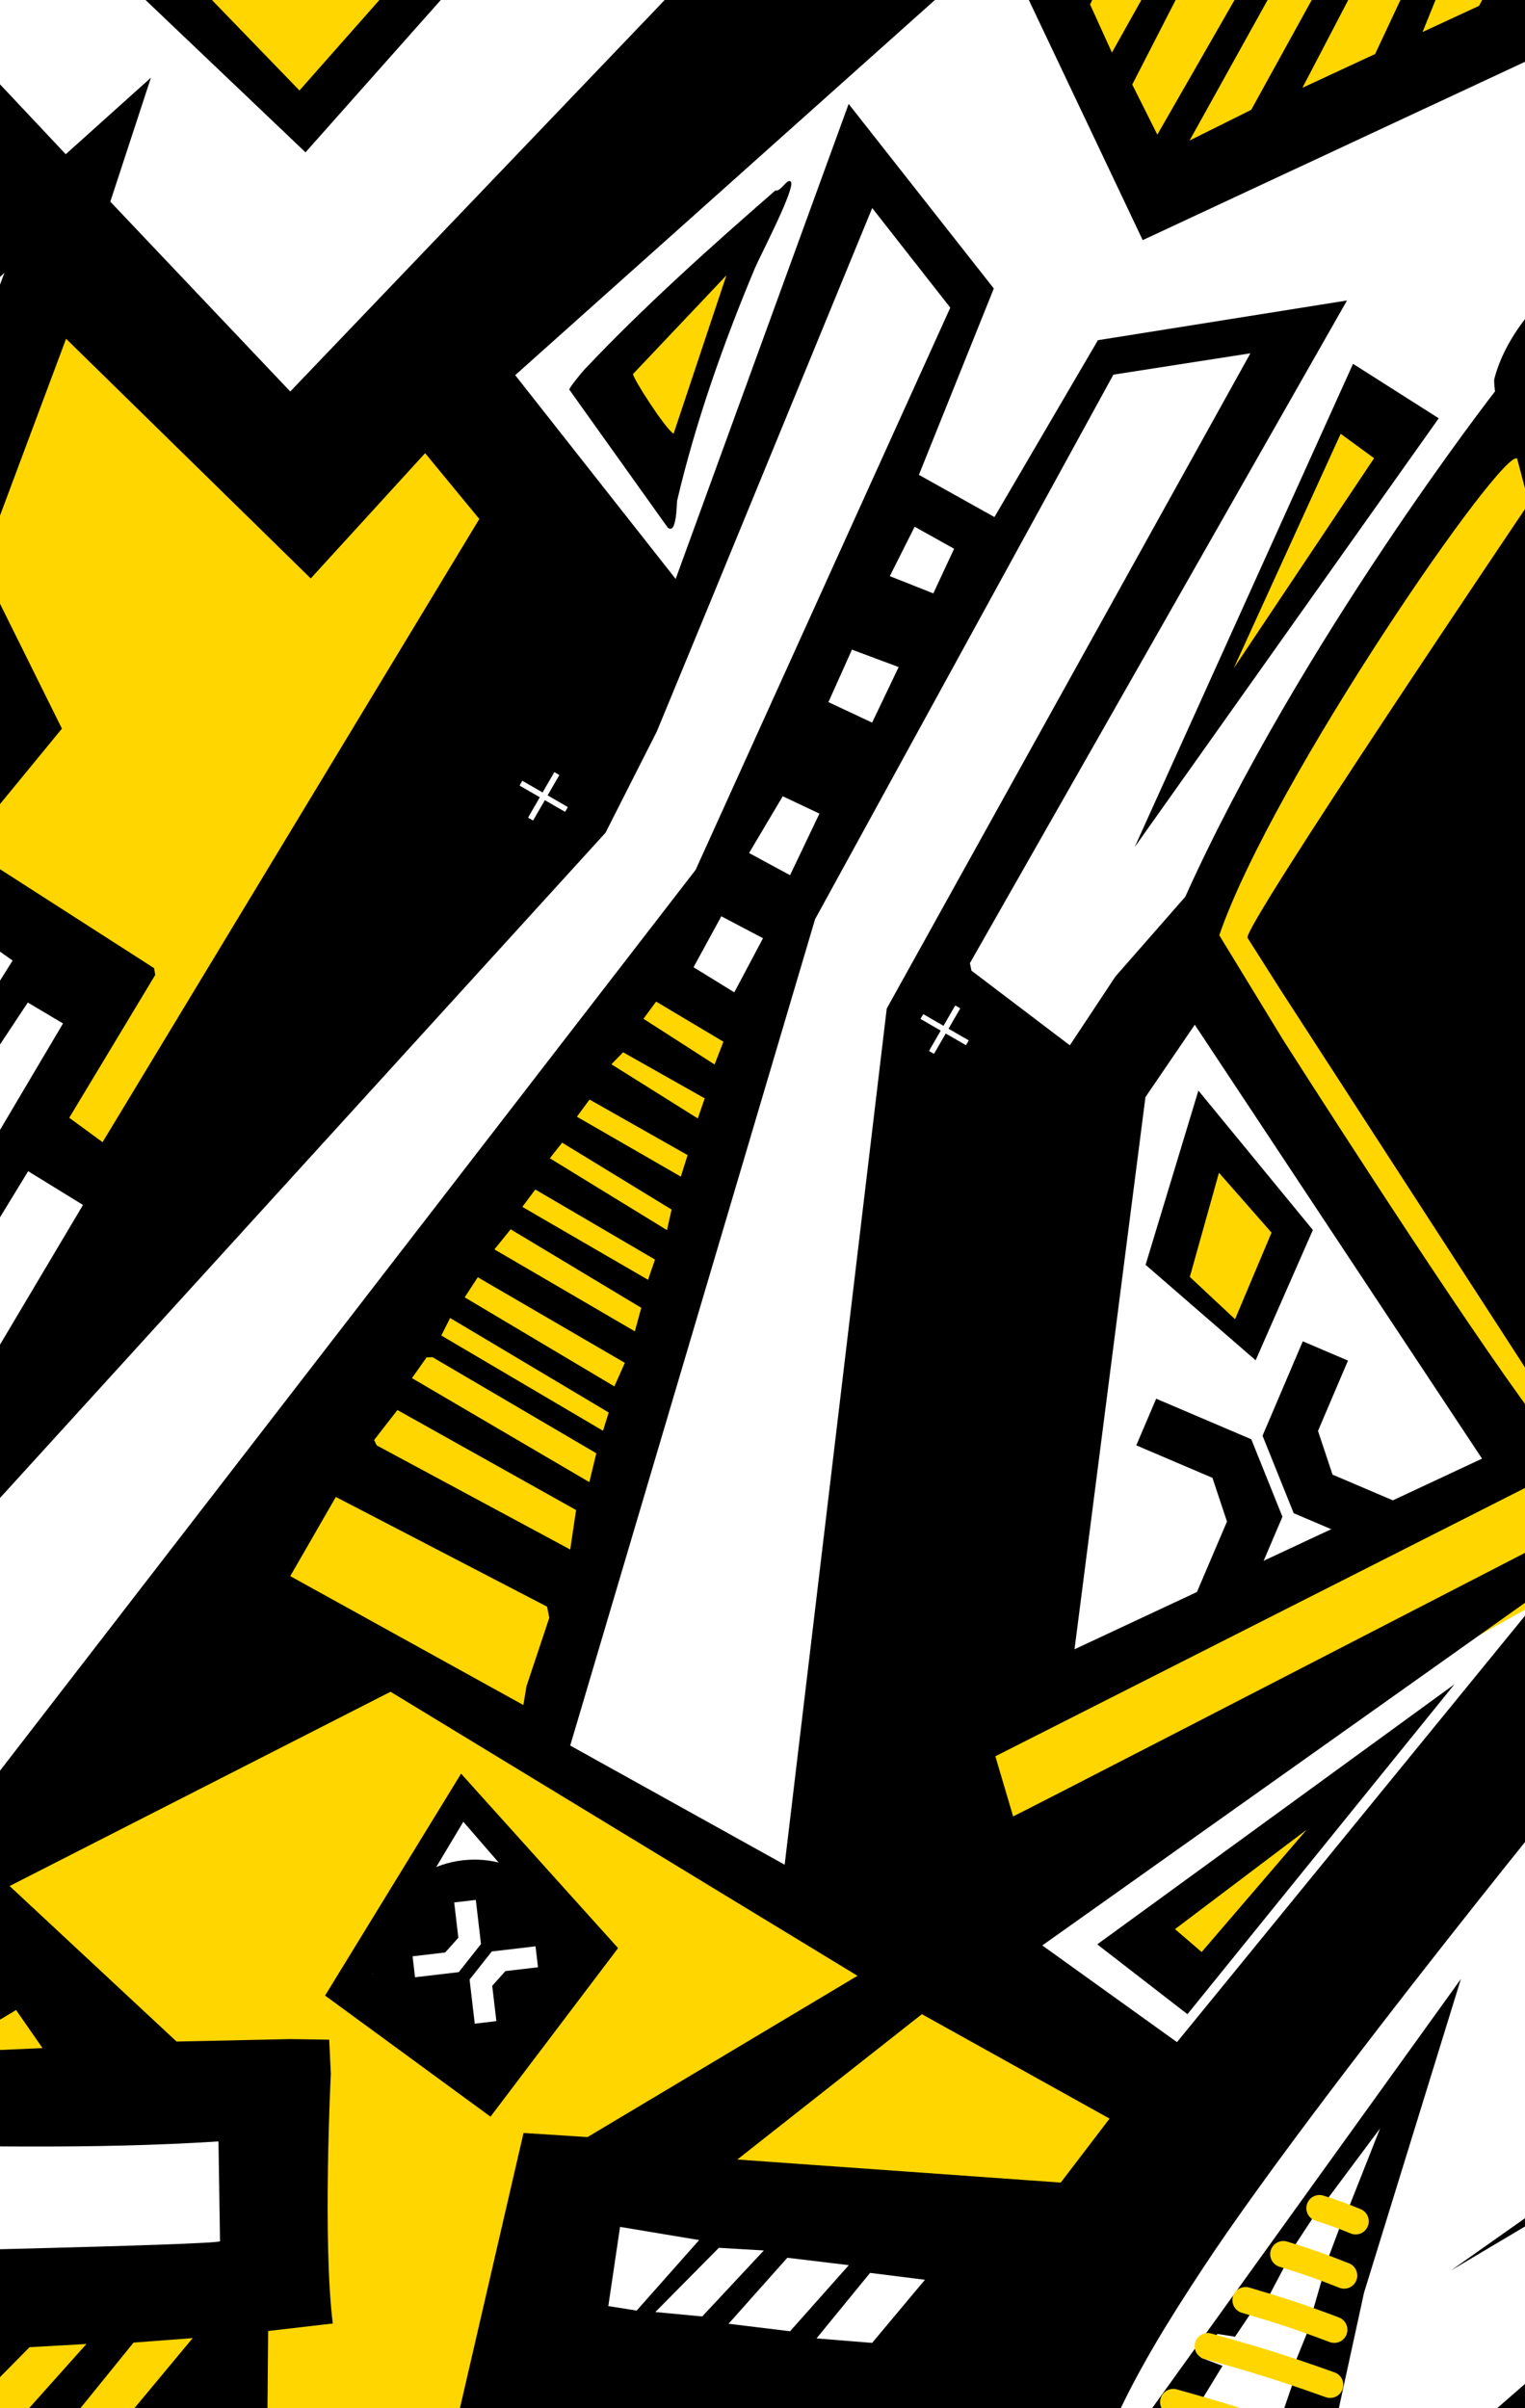 <svg width="950" height="1500" viewBox="0 0 950 1500" fill="none" xmlns="http://www.w3.org/2000/svg">
<rect x="0" y="0" width="950" height="1500" fill="#808080" stroke="none"/>
<g clip-path="url(#clip0_4300_27663)">
<rect width="950" height="1500" transform="matrix(-1 0 0 -1 950 1500)" fill="black"/>
<g clip-path="url(#clip1_4300_27663)">
<mask id="mask0_4300_27663" style="mask-type:luminance" maskUnits="userSpaceOnUse" x="-93" y="-18" width="3243" height="1533">
<path d="M3149.24 -17.678H-92.996V1514.84H3149.24V-17.678Z" fill="white"/>
</mask>
<g mask="url(#mask0_4300_27663)">
<path d="M3737.83 -185.684H-298.477V1764.86H3737.83V-185.684Z" fill="white"/>
<path fill-rule="evenodd" clip-rule="evenodd" d="M-133.441 1151.82L338.971 320.015L278.545 229.46L190.729 287.259L-123.699 2.324L-133.441 1151.82Z" fill="#FFD600" stroke="black" stroke-width="5.298" stroke-miterlimit="1.5" stroke-linecap="round" stroke-linejoin="round"/>
<path fill-rule="evenodd" clip-rule="evenodd" d="M67.09 -53.197L189.203 67.427L289.898 -49.298L67.09 -53.197Z" fill="#FFD600" stroke="black" stroke-width="5.298" stroke-miterlimit="1.5" stroke-linecap="round" stroke-linejoin="round"/>
<path fill-rule="evenodd" clip-rule="evenodd" d="M646.43 -39.061L718.834 106.977L1043.91 -40.316L646.43 -39.061Z" fill="#FFD600" stroke="black" stroke-width="5.298" stroke-miterlimit="1.5" stroke-linecap="round" stroke-linejoin="round"/>
<path fill-rule="evenodd" clip-rule="evenodd" d="M478.193 128.488L381.133 232.483L416.183 306.625L478.193 128.488Z" fill="#FFD600" stroke="black" stroke-width="5.298" stroke-miterlimit="1.5" stroke-linecap="round" stroke-linejoin="round"/>
<path fill-rule="evenodd" clip-rule="evenodd" d="M466.705 649.528L400.414 615.639L163.402 985.014L337.185 1090.32L466.705 649.528Z" fill="#FFD600" stroke="black" stroke-width="5.298" stroke-miterlimit="1.5" stroke-linecap="round" stroke-linejoin="round"/>
<path fill-rule="evenodd" clip-rule="evenodd" d="M315.055 1575.98C317.878 1567.79 350.364 1375.94 350.364 1375.94L713.759 1397.19L727.39 1298.07L240.6 1031.98L-111.702 1189.96L-125.285 1561.29C-125.285 1561.29 312.236 1584.17 315.055 1575.98Z" fill="#FFD600" stroke="black" stroke-width="5.298" stroke-miterlimit="1.5" stroke-linecap="round" stroke-linejoin="round"/>
<path fill-rule="evenodd" clip-rule="evenodd" d="M-110.107 1435.19L171.893 1429.06L163.411 1319.82L-140.395 1304.86L-110.107 1435.19Z" fill="white" stroke="black" stroke-width="5.298" stroke-miterlimit="1.5" stroke-linecap="round" stroke-linejoin="round"/>
<path fill-rule="evenodd" clip-rule="evenodd" d="M225.691 1237.13L315.059 1283.91L370.776 1203.44L285.842 1116.61L225.691 1237.13Z" fill="white" stroke="black" stroke-width="5.298" stroke-miterlimit="1.5" stroke-linecap="round" stroke-linejoin="round"/>
<path fill-rule="evenodd" clip-rule="evenodd" d="M-156.266 1070.2L-60.212 987.117L64.328 730.594L27.758 705.133L67.094 617.746L-13.252 559.603L-64.228 577.075L12.696 452.329L-20.987 345.033L26.158 142.537L-133.438 257.573L-156.266 1070.2Z" fill="white" stroke="black" stroke-width="5.298" stroke-miterlimit="1.5" stroke-linecap="round" stroke-linejoin="round"/>
<path fill-rule="evenodd" clip-rule="evenodd" d="M719.047 1200.26L746.712 1227.79L842.019 1112.32L719.047 1200.26Z" fill="#FFD600"/>
<path fill-rule="evenodd" clip-rule="evenodd" d="M1090.15 1535.53L1195.76 1443.76L1115.16 1359.6L925.93 1527.83L1090.15 1535.53Z" fill="#FFD600"/>
<path fill-rule="evenodd" clip-rule="evenodd" d="M1262.23 1129.15C1262.23 1129.15 1372.62 1094.13 1376.77 1093.13C1380.92 1092.14 1526.39 1027.21 1526.39 1027.21L1501.64 780.406L1752.44 658.154L1774.8 618.76L1680.53 619.253L1465.41 701.458L1365.49 424.29L1431.99 399.02L1468.08 265.559L1308.55 176.991L1253.94 91.358L1162.28 71.756L1109.53 105.911L1087.6 164.641L968.946 197.519L957.592 250.455L983.059 354.333L1031.32 384.626L1118.77 408.556L1146.65 520.296L1144.24 582.052L1150 650.308L1228.97 759.612L1214.07 789.587L588.672 1085.99L620.496 1187.15L1126.62 903.695L1256.34 830.501L1231.12 869.916L1221.28 974.971L1262.23 1129.15Z" fill="#FFD600"/>
<path fill-rule="evenodd" clip-rule="evenodd" d="M723.973 783.721L777.019 830.113L805.828 765.873L752.438 702.014L723.973 783.721Z" fill="#FFD600"/>
<path fill-rule="evenodd" clip-rule="evenodd" d="M873.776 274.462L751 449.849L834.117 252.211L873.776 274.462Z" fill="#FFD600"/>
<path fill-rule="evenodd" clip-rule="evenodd" d="M952.03 258.357L977.904 325.491L819.061 586.935L1002.51 886.317L948.782 913.139L741.168 586.935L776.26 528.787L853.083 380.725L952.03 258.357Z" fill="#FFD600"/>
<path d="M-79.465 -32.006L40.954 96.067L94.037 48.361L68.714 125.602L180.815 243.848L444.697 -32.006H618.198L320.941 233.677L420.91 360.611L528.666 64.731L619.099 179.693L572.426 295.767L619.491 322.059L683.944 211.903L839.115 187.163L604.212 599.911L605.166 604.573L666.461 651.087L694.857 608.228L738.352 558.588C810.142 399.364 931.349 243.743 931.349 243.743C931.349 243.743 930.449 237.756 930.926 235.849C939.773 201.89 972.407 169.892 1003.61 155.429C1020.35 147.694 1059.61 141.072 1069.83 134.026C1078.89 127.775 1102.36 88.253 1114.12 76.016C1122.02 67.804 1128.32 60.864 1139.92 58.003C1163.07 52.282 1217.32 58.639 1238.36 70.029C1243.86 72.996 1249.85 79.459 1254.35 81.419C1268.23 87.459 1323.81 76.386 1343.89 75.751C1416.2 73.473 1541.07 106.478 1606.5 138.423C1736.29 201.837 1821.96 307.157 1895.65 428.263C1897.93 430.489 1913.77 435.68 1916.52 434.727C1920.07 433.508 1963.71 395.958 1963.71 395.958L1966.11 365.273L1989.15 375.127L2009.23 362.624L2040.38 342.122L2046.26 314.097L2066.98 325.858L2081.97 317.064L2150.1 281.939L2161.33 244.643L2188.09 265.516L2212.46 253.914L1905.66 103.193L1965.95 -31.953H2040.81L1995.94 68.546L2284.13 207.824L2301.99 210.949L2330.6 132.702L2379.76 205.122L2515.43 188.752L2549.5 97.524L2605.39 183.348L2690.9 185.255L2741.23 114.106L2767.71 189.917L2894.49 210.473L2941.11 153.204L2968.87 227.108L3070.91 262.973L3109.95 225.677L3122.35 285.542L3147.62 300.428V327.818L3131.19 321.355L3126.7 345.481L3152.4 359.292L3162.16 393.314L3116.73 371.736L3091.25 494.644L3147.62 510.326V1511.23H3122.03L3122.93 1487.44L3021.58 1511.23L2924.41 1511.52L3121.82 1457.99L3123.88 1368.62L2654.61 1478.28L2652.7 1511.07H2555.91L2578.16 1478.85L2521.1 1475.31L2493.87 1511.07H2455.52L2488.42 1470.92L2434.43 1468.96L2398.94 1511.07H2366.04L2400.74 1465.41L2356.03 1461.75L2307.6 1511.07H2274.7L2316.72 1460.85L2278.41 1459.05L2225.44 1511.07H2183.42L2242.05 1455.09L2189.25 1453.01L2130.45 1511.07H2092.09L2151.36 1449.66L2118.57 1447.91L2040.97 1511.02H2006.27L2089.23 1445.41L2043.67 1442.47L1964.2 1511.02H1845.48C1845.48 1511.02 1802.99 1254.61 1779.68 1133.87C1779.05 1132.44 1782.75 1133.71 1783.34 1131.75C1785.08 1125.5 1787.1 1108.44 1787.1 1108.44L1812.58 1031.57L1818.04 1030.67L1814.38 1028.87L1832.76 969.642L1793.4 947.391L1580.7 1070.14L1550.55 1050.75C1550.55 1050.75 1378.53 1099.54 1297.21 1135.36C1272.58 1146.22 1214.62 1181.34 1210.65 1186.69C1196.61 1205.44 1165.14 1259.01 1165.14 1259.01L903.907 1414.18L1127.15 1256.73L1153.06 1169.69L1001.65 1084.44C999.108 1085.66 818.507 1307.64 749.265 1412.91C728.604 1444.27 708.366 1476.64 693.056 1511.02H283.962L326.133 1328.56L366.025 1331.11L534.176 1230.66L243.286 1053.74L5.978 1174.74L109.984 1271.61L180.921 1270.08L205.079 1270.45L206.085 1291.85C206.085 1291.85 200.893 1395.69 207.304 1447.23L167.041 1451.9L166.331 1533.08L75.066 1510.37L120.039 1456.33L83.193 1459.12L41.06 1511.13H8.161L53.827 1460L18.401 1461.99L-30.142 1511.13H-57.532L-8.209 1462.7H-42.857L-99.543 1511.02V1485.43L-72.153 1463.55H-99.543V1403.26C-99.543 1403.26 134.406 1398.39 137.055 1396.01L136.102 1333.81C57.642 1338.9 -20.818 1336.62 -99.49 1335.66V1258.95L-30.195 1208.52L-42.687 1194.38L-103.32 1228.54L-99.543 1005.08L51.708 750.526L17.538 729.494L-99.543 921.379V872.057L39.258 637.472L17.326 624.44L-99.543 800.855V769.81L7.853 598.306L-24.686 575.223L-99.543 707.72V660.252L-64.843 600.865L-81.213 592.653L-99.49 620.042L-95.305 554.981L-1.386 446.281L-33.676 379.471L-99.543 475.732V406.331L-57.956 345.142L-99.543 316.852V269.384L-48.419 307.739L2.757 169.892L-99.543 267.529V221.863L-26.54 149.707L-99.543 75.751V-32.006H-79.465ZM1227.87 92.65C1227.39 92.386 1219.71 93.18 1216.37 92.28C1183.95 83.485 1154.12 77.552 1126.94 103.14L1109.57 128.675C1166.04 129.258 1226.54 133.814 1279.41 154.263L1247.31 108.756C1241.06 105.1 1233.22 95.67 1227.92 92.65H1227.87ZM1722.47 270.125C1638.87 193.255 1545.63 146.582 1435.06 120.146C1391.57 109.709 1343.67 107.325 1299.49 114.159C1299.97 118.927 1303.25 130.688 1308.07 132.225C1311.09 133.178 1316.5 130.635 1320.47 130.476C1466.69 126.238 1620.38 199.029 1724.21 298.627C1783.12 355.154 1822.54 411.735 1859.41 484.844C1867.73 501.373 1880.39 536.02 1880.39 536.02L1896.81 532.312C1896.81 532.312 1872.55 474.884 1868.26 466.778C1829.43 393.033 1784.24 326.811 1722.52 270.072L1722.47 270.125ZM433.359 541.773L591.985 191.634L543.341 129.576L443.319 372.902L409.149 455.653L377.203 518.696L-81.213 1022.25L-30.195 1142.01L433.359 541.773ZM1322.8 196.963C1247.89 169.733 1157.14 159.455 1078.1 173.017C1037.04 180.063 980.089 193.785 970.924 241.2C962.606 284.27 984.486 315.421 1014.58 343.34C1035.29 362.571 1059.13 379.683 1087.63 384.398C1088.48 384.536 1081.41 378.104 1074.74 374.025C1050.74 359.35 1017.23 324.268 1003.61 299.475C1000.8 294.336 990.896 270.814 990.737 262.867C990.314 238.604 1004.67 220.221 1025.76 210.155C1101.67 173.918 1215.95 187.321 1294.41 211.426C1337.26 224.565 1403.01 240.935 1423.25 285.33C1442.27 327.129 1411.22 366.545 1377.21 388.107C1374.14 390.067 1370.75 389.59 1367.83 391.603L1369.1 400.662C1397.92 397.907 1420.23 373.379 1433.15 349.115C1451.27 315.262 1444.81 277.436 1419.11 249.199C1400.04 228.22 1349.08 206.499 1322.75 196.963H1322.8ZM2567.44 725.68L2601.89 723.296C2606.45 720.223 2590.72 461.904 2590.72 461.904L2576.25 211.691L2557.02 176.143L2541.45 208.036C2541.45 208.036 2567.28 717.521 2567.44 725.68ZM2714.95 714.978C2721.09 714.184 2743.66 720.17 2747.05 715.084C2751.29 704.542 2748.52 217.386 2748.52 217.386L2726.87 177.944L2708.64 218.207C2708.64 218.207 2713.09 713.124 2715 714.925L2714.95 714.978ZM193.582 360.293L41.166 211.002L-11.706 352.453L38.575 453.841L-44.711 555.304L-15.467 531.464L95.998 603.037L96.686 607.275L43.126 696.224L63.893 711.429L298.584 323.262L264.837 282.257L193.582 360.293ZM2853.8 722.289C2853.8 722.289 2890.73 724.514 2892.11 724.09C2895.28 711.641 2939.13 273.076 2939.13 273.076L2933.16 210.896L2890.36 272.192L2853.75 722.289H2853.8ZM2366.02 245.12L2345.16 212.698L2331.39 250.047C2331.39 250.047 2409.32 710.74 2409.96 731.401C2412.08 733.52 2443.12 727.269 2442.7 723.349C2442.22 718.581 2366.02 245.12 2366.02 245.12ZM2683.9 216.353L2605.55 216.512L2605.39 247.398L2683.9 249.252V216.353ZM2510.4 216.406L2388.02 234.683L2393.59 265.675L2510.24 252.802L2510.4 216.459V216.406ZM778.933 220.062L693.586 233.359L507.74 572.575L355.217 1087.25L488.805 1161.46L552.4 628.201L778.933 220.062ZM2877.54 232.829L2776.35 219.903L2773.38 256.51L2860.05 262.073L2877.54 232.829ZM1282.54 308.216C1261.67 288.032 1239.36 267.583 1210.97 256.51C1194.6 250.153 1183.95 246.391 1166.2 252.007C1148.08 257.729 1127.79 284.482 1125.88 303.025C1122.07 340.056 1144.58 394.941 1155.71 430.436C1171.87 481.983 1169.27 537.08 1166.15 589.898C1163.39 636.783 1188.71 681.391 1222.73 712.277C1234.75 723.19 1266.12 743.745 1282.17 744.328C1286.09 744.487 1305.9 738.182 1310.78 736.381C1332.71 728.488 1419.17 697.496 1432.78 693.893C1424.47 668.57 1419.54 642.028 1411.33 616.705C1389.34 548.576 1349.87 487.598 1328.1 418.675C1314.54 375.763 1313.95 352.77 1285.4 315.209C1283.81 313.09 1283.55 309.223 1282.43 308.163L1282.54 308.216ZM2304 252.908L2220.83 291.21L2227.4 312.508L2309.46 280.244L2304 252.908ZM3049.18 285.807L2970.67 260.219L2975.97 286.389L3033.29 303.766L3049.18 285.807ZM2686.44 274.862L2607.99 274.787L2619.38 435.31L2687.4 426.303L2686.44 274.862ZM2304.05 742.368L2190.79 301.329L2168.91 278.496L2168.27 318.759L2173.3 332.374L2284.03 744.116L2304.05 742.368ZM2515.91 282.098L2399.78 296.561L2425 457.931L2526.56 444.369L2515.91 282.098ZM945.177 285.754C937.41 276.816 793.078 485.193 759.543 582.534L799.435 647.909C799.435 647.909 897.391 801.756 948.09 871.845C950.263 874.812 960.964 889.698 962.765 890.016L972.566 886.573L797.263 615.857L777.184 584.177C772.517 579.997 952.435 313.461 952.435 313.461L945.124 285.701L945.177 285.754ZM2773.74 283.629L2773.44 440.978L2848.13 442.621L2853.8 291.21L2773.74 283.629ZM3089.39 289.462L3056.71 337.99C3056.71 337.99 2977.19 714.131 2974.54 721.124C2975.86 725.574 3002.94 728.7 3005.64 724.726C3008.82 705.231 3097.1 345.317 3097.1 345.317L3089.45 289.356L3089.39 289.462ZM2314.97 305.885L2229.2 337.036L2270.52 497.399L2342.04 472.818L2315.02 305.885H2314.97ZM3036.42 335.129L2963.36 322.308L2946.88 472.977L3006.91 480.976L3036.42 335.129ZM581.432 369.564L594.358 341.804L569.777 328.083L554.307 358.863L581.432 369.617V369.564ZM2146.98 346.042L2140.51 329.619L2102.1 351.499L2104.96 367.922L2146.98 345.989V346.042ZM2201.75 744.222L2088.96 388.424L2065.71 346.095L2066.64 398.437L2173.41 696.754L2187.5 742.103L2201.75 744.275V744.222ZM2161.7 539.569L2200.96 526.908L2203.24 522.617L2157.04 367.922L2110.58 394.358L2161.7 539.516V539.569ZM2041.92 388.107L2007.47 406.559L2016.33 419.098L2047.54 400.874L2041.92 388.107ZM559.817 415.496L530.732 404.636L516.058 437.323L543.288 450.09L559.817 415.496ZM1098.34 417.562L1063.9 409.986C1064.43 424.608 1068.51 440.448 1069.36 454.752C1076.51 578.349 1013.62 683.139 1019.98 805.464C1020.88 822.788 1025.07 840.058 1025.54 857.435L1189.93 781.306C1189.72 772.247 1194.7 753.97 1190.83 746.023C1190.25 744.805 1176.79 734.368 1173.51 730.501C1165.72 721.283 1152.37 701.098 1146.02 690.397C1123.71 652.942 1122.55 613.314 1125.99 570.72L1072.11 603.566C1072.11 603.566 1123.39 539.358 1124.14 534.96C1120.96 494.962 1110.84 455.388 1098.34 417.562ZM2059.24 422.754L2024.54 441.932L2022.95 445.216L2072.91 576.071L2106.82 560.443L2059.19 422.701L2059.24 422.754ZM1474.85 645.578C1478.18 646.372 1478.4 644.412 1479.99 642.558C1495.51 624.704 1525.49 540.152 1525.49 540.152C1525.49 540.152 1518.29 515.2 1510.24 503.333C1493.39 478.645 1452.33 428.052 1420.97 426.303C1407.35 425.562 1393.42 431.707 1379.81 431.866C1403.33 506.3 1445.71 573.369 1474.79 645.525L1474.85 645.578ZM2104.96 738.712L1994.45 439.177L1980.78 426.409L1979.83 450.143L2086.69 733.679L2104.96 738.659V738.712ZM1935.12 459.308L1943.33 468.473L1962.61 456.501L1964.31 439.177L1935.12 459.308ZM2689.41 464.765L2616.36 472.076L2621.93 507.407L2689.41 503.121V464.765ZM2846.44 475.732L2771.58 472.076V508.578L2844.58 515.888L2846.39 475.732H2846.44ZM1964.31 512.233L1987.99 507.677L1969.76 476.579L1964.26 480.288V512.233H1964.31ZM2532.33 479.387L2431.94 497.664L2438.19 524.418L2532.39 510.432V479.44L2532.33 479.387ZM1944.23 521.398L1924.15 484.844L1934.91 520.339L1944.28 521.398H1944.23ZM510.495 506.776L487.608 495.969L466.629 531.305L492.165 545.132L510.442 506.829L510.495 506.776ZM2994.41 515.942L2941.48 501.32L2940.9 531.994L2986.25 542.748L2994.46 515.942H2994.41ZM2349.67 503.121L2316.45 518.273L2276.61 525.001L2283.82 557.105L2353.27 539.464L2349.67 503.068V503.121ZM2683.85 534.166L2629.12 537.821L2627.48 588.733L2685.6 587.037L2683.85 534.166ZM3140.52 550.589L3083.89 534.166L3078.27 562.297L3135.01 579.832L3140.52 550.589ZM1975.17 536.02L1853.21 580.097L1856.55 618.188L1986.08 577.819L1975.17 536.02ZM2533.64 539.066L2443.29 552.597L2453.58 611.031L2538.08 596.828L2533.64 539.066ZM2837.33 545.132H2780.69L2778.84 594.454L2831.92 595.461L2837.27 545.132H2837.33ZM2218.18 579.832L2207.85 554.456L2170.71 567.065L2180.93 592.547L2218.18 579.832ZM1686.71 603.619L1542.45 567.065L1514 627.194C1514 627.194 1490.63 657.922 1488.57 663.961C1487.35 667.457 1492.22 674.768 1492.22 674.768L1686.76 603.619H1686.71ZM2981.64 576.177L2939.63 568.866L2934.91 610.93L2972.63 619.195L2981.64 576.177ZM457.411 618.135L475.318 584.388L449.359 570.72L432.035 602.454L457.411 618.082V618.135ZM2362.28 628.943L2351.52 574.376L2298.6 588.998L2309.4 641.18L2362.28 628.996V628.943ZM2024.6 605.368L2013.68 577.978L2014.74 601.765L1993.6 612.626L2024.65 605.315L2024.6 605.368ZM1759.76 663.855L1824.39 645.419L1819.41 592.335L1785.99 579.938L1756.05 592.653L1780.42 602.083L1759.71 663.855H1759.76ZM2126.84 618.135L2115.93 583.488L2082.98 601.129L2092.25 630.956L2126.9 618.082L2126.84 618.135ZM3121.21 601.823L3076.52 591.54L3065.82 632.598L3105.87 644.836L3121.21 601.823ZM2230.94 616.387L2192.59 629.208L2207.42 672.755L2243.55 661.895L2230.89 616.387H2230.94ZM1399.94 767.956L1422.82 769.863C1490.9 744.805 1625.46 687.589 1625.46 687.589L1726.28 653.259L1759.66 622.744L1719.92 623.168L1505.89 699.562C1505.89 699.562 1438.24 723.455 1418.8 743.056L1399.88 767.956H1399.94ZM2017.29 729.6L1976.18 618.241L1971.99 623.009L2005.42 722.289L2017.29 729.6ZM2691.21 618.188L2623.67 621.844L2625.52 650.981L2693.07 651.034L2691.21 618.135V618.188ZM2835.31 622.056L2771.58 621.844V660.199L2830.02 658.345L2830.49 646.478L2833.19 644.677L2835.26 622.003L2835.31 622.056ZM2539.65 621.844L2453.82 636.466L2458.38 656.544L2541.5 645.525L2539.65 621.791V621.844ZM445.147 663.034L450.651 648.841L408.725 623.857L400.831 634.558L445.147 663.034ZM2009.97 638.32L2020.15 665.656L2042.72 653.577L2033.71 627.353L2009.97 638.32ZM1951.54 724.09L1927.75 630.956L1906.46 640.916L1921.98 708.197L1872.71 803.239L1845.64 865.647L1745.25 866.653L1741.54 883.023L1862.11 882.176L1891.17 809.734L1951.54 724.143V724.09ZM2963.36 663.855L2965.27 640.969L2925.01 636.466L2923.15 658.398L2963.36 663.908V663.855ZM923.244 908.558L744.285 638.267L713.558 683.351L669.375 1027.28L923.297 908.506L923.244 908.558ZM2377.11 674.768L2371.6 649.233L2311.36 665.709L2316.87 687.642L2377.16 674.821L2377.11 674.768ZM2139.66 652.889L2106.82 663.855L2118.79 700.303L2152.22 693.628L2139.66 652.889ZM439.028 684.145L388.169 655.431L380.858 662.901L434.684 696.648L439.028 684.092V684.145ZM3060.31 681.973L3088.23 687.43L3094.85 673.921L3061.95 665.656L3060.26 681.973H3060.31ZM424.115 732.88L428.342 719.476L367.249 684.871L359.371 695.573L424.115 732.88ZM2037.95 714.449L2043.67 716.832L2053.15 731.083L2068.3 724.779L2054.64 687.642L2031.91 694.9L2037.95 714.449ZM1671.02 922.174L1708.27 896.374L1716.05 821.887L1710.44 691.244L1525.39 762.817L1522.21 767.108L1540.49 969.907L1544.25 1016.42L1613.81 962.755L1671.02 922.227V922.174ZM2254.47 695.165L2220.24 702.423L2221.89 716.78L2256.43 705.76L2254.47 695.165ZM415.506 766.155L418.367 753.387L350.174 711.726L342.503 721.442L415.506 766.208V766.155ZM2159.74 744.169L2149.52 724.249L2134.42 732.302L2145.17 747.824L2159.74 744.169ZM3151.48 892.12L3146.03 741.467L3142.37 739.613C3130.4 755.135 3108.57 763.824 3090.67 771.929C3063.17 784.379 3020.05 802.338 2990.06 798.789C2975.65 797.094 2957.22 790.63 2942.17 788.246C2898.73 781.412 2866.04 781.094 2823.08 791.107C2811.79 793.703 2800.61 797.517 2789.86 801.756C2866.52 815.318 3151.48 892.12 3151.48 892.12ZM408.036 784.538L333.47 740.911L325.375 751.718L403.692 797.147L408.036 784.538ZM318.106 765.689L308.004 778.207L395.48 829.251L399.475 814.587L318.106 765.689ZM1269.03 788.617C1266.8 790.736 1263.68 796.034 1265.64 798.948C1276.08 809.119 1303.36 853.939 1315.49 857.011C1338.54 862.839 1378.53 840.959 1384.84 817.702C1387.59 807.583 1385.63 792.855 1382.19 782.949C1370.85 750.632 1346.54 773.783 1325.5 778.445C1308.5 782.207 1282.17 776.168 1269.03 788.617ZM2643.75 883.924C2643.75 883.924 2614.4 830.628 2609.95 822.788L2006.23 783.007L1961.87 825.463L1862.17 1103.2L1897.4 1352.78L1896.76 1357.86L2603.59 1403.53L2643.75 883.924ZM1474.79 784.379C1472.73 782.472 1427.27 802.338 1422.72 806.259C1415.51 812.563 1405.61 839.158 1397.08 850.018C1373.45 880.004 1331.97 889.751 1295.78 880.268C1275.65 875.024 1262.09 861.408 1242.86 855.581C1240.21 858.336 1240.42 922.598 1241.06 931.392C1243.18 960.9 1258.06 986.753 1260.92 1015.79C1262.19 1028.66 1259.12 1044.23 1259.28 1057.58C1259.39 1066.7 1260.45 1094.67 1264 1100.28C1277.45 1121.63 1284.5 1104.79 1298.27 1096.36C1321.42 1082.22 1494.71 1025.16 1494.71 1025.16C1494.71 1025.16 1501.5 861.938 1474.9 784.379H1474.79ZM382.713 863.538L389.25 848.874L297.631 795.557L289.472 808.06L382.713 863.538ZM1233.22 805.04C1226.54 797.517 1200.79 799.795 1200.79 799.795L620.053 1093.93L631.125 1131.38C652.316 1121.1 1239.04 817.967 1239.04 817.967C1239.31 816.642 1234.49 806.418 1233.27 805.04H1233.22ZM375.651 891.182L379.195 879.797L280.413 820.933L274.903 831.847L375.651 891.182ZM3129.29 930.756L2678.45 828.244L2705.31 876.878C2701.97 886.891 2660.22 1401.67 2660.22 1401.67L2675.48 1399.61L2678.24 1396.85L2718.39 870.997L2707.69 848.27L3129.71 943.593L3129.29 930.756ZM371.428 905.168L269.446 845.356L265.738 845.462L256.626 858.389L367.137 923.18L371.481 905.168H371.428ZM355.217 965.192L358.873 940.557L247.567 878.255L233.051 896.956L234.693 900.294L355.217 965.138V965.192ZM1174.73 992.051L1185.38 886.679L1035.87 950.888C1035.87 950.888 1004.03 1005.35 994.658 1018.86L1084.72 1069.19L1174.73 992.051ZM3019.99 935.948L2830.03 894.551L2815.45 1213.55L3009.08 1204.44L3019.99 935.948ZM326.027 1062.03L327.987 1050.27L342.185 1007.68L340.807 1000.74L209.211 932.398L180.815 981.72L326.08 1062.03H326.027ZM3129.55 976.158L3129.56 962.49L3034.56 941.458L3021.8 1198.98L3127.94 1197.54L3127.53 1181.98L3031.62 1184.67L3040.97 955.92L3129.55 976.105V976.158ZM965.674 987.204L649.296 1211.75L733.213 1271.98L965.674 987.204ZM1197.19 1003.55L1127.79 1099.49L1176.32 1136.89L1206.25 1026.54L1197.24 1003.55H1197.19ZM3127.75 1118.61V1047.36L3100.36 1118.61H3127.75ZM-99.49 1275.79L-62.994 1275.98L-3.945 1237.76L-20.103 1221.81L-99.49 1275.79ZM26.491 1275.69L10.015 1251.96L-33.771 1278.36L26.491 1275.69ZM691.202 1319.61L574.28 1254.56L459.318 1345.09L660.793 1359.45L691.202 1319.61ZM3124.1 1332.33L2656.89 1435.69L2658.42 1452.85L3123.94 1348.48L3124.15 1332.27L3124.1 1332.33ZM1909.32 1409.73L2598.08 1458.36L2601.74 1427.32L1904.02 1383.5L1909.32 1409.73ZM435.531 1395.26L386.262 1387.05L378.951 1436.37L396.619 1439.19L435.531 1395.26ZM475.795 1401.73L447.822 1400.08L408.248 1440.08L437.439 1442.84L475.795 1401.78V1401.73ZM528.772 1410.89L490.469 1406.28L453.862 1447.39L492.165 1452.06L528.719 1410.95L528.772 1410.89ZM576.24 1420L542.017 1415.71L508.641 1456.51L543.288 1459.31L576.187 1420H576.24ZM1940.57 1436.43L1913.18 1434.57L1916.84 1456.51L1940.57 1436.43ZM2013.63 1440.08L1981.39 1438.45L1923.99 1486.6L1926.01 1509.48L2013.63 1440.08Z" fill="black"/>
<path d="M660.727 -27.539L663.482 -22.029H666.184V-27.539H693.573L679.058 2.764L692.673 32.75L726.42 -27.539H746.498L705.334 52.669L720.963 83.873L784.854 -27.539H804.933L741.041 87.528L779.45 68.404L832.322 -27.539H854.255L811.343 54.682L856.633 33.65L885.3 -27.539H905.378L886.2 19.929L921.367 3.649L938.277 -27.592H958.356L952.899 -7.513L989.401 -27.592H1091.7L711.851 149.565L627.828 -27.592H660.727V-27.539Z" fill="black"/>
<path d="M914.594 1515.75C914.594 1515.75 1073.69 1376.33 1109.18 1349.61C1112.52 1347.12 1118.08 1341.77 1121.9 1342.09L1226.9 1467.43C1228.91 1471.83 1221.39 1474.8 1217.94 1476.6C1195.91 1487.99 1170.42 1497.84 1148.76 1509.66C1145.84 1511.25 1142.77 1512.62 1141.18 1515.8H1069.92L1172.22 1440.89L1118.35 1378.7L999.623 1471.99C991.252 1479.99 977.038 1517.65 977.038 1517.65L914.594 1515.75Z" fill="black"/>
<path d="M706.373 1515.74L910.072 1232.63L849.731 1428.01L830.606 1515.74H815.984L796.441 1510.43L805.177 1484.91L824.916 1492.18L828.074 1479.88L806.925 1471.19L815.878 1449.05L831.867 1456.99L834.071 1445.21L818.156 1438.24L824.249 1417.15L838.828 1423.36L842.155 1411.75L827.692 1405.71L836.37 1382.59L846.992 1387.43L850.669 1380.77L839.824 1376.04L859.744 1325.66L826.998 1369.56L819.692 1367.88L814.951 1374.47L820.699 1377.1L806.925 1398.08L798.994 1396.26L791.678 1405.47L801.553 1409.12L791.159 1428.8L779.482 1426.27L772.097 1436.28L780.383 1439.09L769.364 1455.46L758.339 1453.72L748.162 1468.55L761.571 1473.61L748.612 1494.85L734.568 1490.02L724.857 1501.67L743.24 1506.62L728.841 1522.79L706.32 1515.8L706.373 1515.74Z" fill="black"/>
<path d="M730.875 1496.16C761.49 1504.69 778.234 1509.91 807.13 1520.21" stroke="#FFD600" stroke-width="16.377" stroke-linecap="round" stroke-linejoin="round"/>
<path d="M752.367 1461.36C782.982 1469.89 799.726 1475.11 828.622 1485.41" stroke="#FFD600" stroke-width="16.377" stroke-linecap="round" stroke-linejoin="round"/>
<path d="M775.91 1432.7C798.101 1439.23 810.237 1443.23 831.182 1451.12" stroke="#FFD600" stroke-width="16.377" stroke-linecap="round" stroke-linejoin="round"/>
<path d="M799.453 1404.04C814.658 1408.76 822.974 1411.64 837.325 1417.34" stroke="#FFD600" stroke-width="16.377" stroke-linecap="round" stroke-linejoin="round"/>
<path d="M821.969 1375.38C831.009 1378.28 835.954 1380.06 844.487 1383.57" stroke="#FFD600" stroke-width="16.377" stroke-linecap="round" stroke-linejoin="round"/>
<path d="M105.387 -27.539L186.544 56.357L260.728 -27.592H299.084L190.321 94.892L61.691 -27.592L105.387 -27.539Z" fill="black"/>
<path d="M842.853 226.592L896.26 260.545L706.859 527.616L842.906 226.539L842.853 226.592ZM768.525 416.305L855.992 285.397L835.171 270.193L768.525 416.305Z" fill="black"/>
<path d="M492.677 113.116C495.803 116.825 473.499 159.419 470.426 166.677C450.984 212.873 433.289 262.884 421.846 311.729C421.475 313.425 421.687 333.397 415.965 328.629L354.617 242.646C354.935 241.11 362.299 232.051 364.047 230.197C400.708 191.364 442.825 153.591 483.035 118.626C486.161 119.792 490.558 110.679 492.624 113.169L492.677 113.116ZM419.621 270.142L452.52 171.498L394.35 232.952C393.927 235.177 414.588 267.334 419.621 270.142Z" fill="black"/>
<path d="M287.227 1104.75L385.024 1213.41L305.557 1318.41L202.516 1242.97L287.227 1104.75ZM297.981 1265.38L352.665 1208.59L288.631 1134.71L231.902 1229.48L297.981 1265.38Z" fill="black"/>
<path d="M746.544 679.285L817.852 766.116L782.198 847.277L713.645 787.836L746.544 679.285ZM759.364 730.409L741.193 795.359L769.377 821.689L792.105 767.758L759.311 730.409H759.364Z" fill="black"/>
<path d="M906.059 1049.07L739.725 1254.57L683.531 1211.08L906.059 1049.07ZM814.127 1139.55L731.958 1201.59L748.561 1215.85L814.127 1139.5V1139.55Z" fill="black"/>
</g>
<path d="M805.904 942.512L865.158 967.781L877.551 938.722L830.102 918.487L821.045 891.28L839.73 847.464L811.579 835.459L786.503 894.259L805.904 942.512Z" fill="black"/>
<path d="M779.494 896.473L720.24 871.203L707.847 900.263L755.296 920.498L764.354 947.704L745.668 991.52L773.819 1003.53L798.895 944.726L779.494 896.473Z" fill="black"/>
</g>
<circle cx="295.548" cy="1221.84" r="63.542" transform="rotate(173.303 295.548 1221.84)" fill="black"/>
<path d="M292.523 1233.01L295.748 1260.48L309.215 1258.89L306.633 1236.9L314.836 1227.73L335.143 1225.34L333.611 1212.3L306.36 1215.5L292.523 1233.01Z" fill="white"/>
<path d="M299.633 1210.85L296.409 1183.39L282.941 1184.97L285.523 1206.96L277.32 1216.14L257.014 1218.52L258.546 1231.57L285.797 1228.37L299.633 1210.85Z" fill="white"/>
<path d="M348.134 482.531L345.661 481.103C345.441 480.976 345.27 481.018 345.149 481.228L338.007 493.598L325.721 486.505C325.501 486.378 325.33 486.42 325.209 486.63L323.844 488.994C323.723 489.204 323.772 489.372 323.992 489.499L336.278 496.593L329.136 508.963C329.015 509.173 329.064 509.342 329.284 509.469L331.758 510.897C331.978 511.024 332.148 510.982 332.269 510.772L339.412 498.402L351.698 505.495C351.918 505.622 352.088 505.581 352.21 505.37L353.574 503.007C353.696 502.796 353.646 502.628 353.426 502.501L341.14 495.408L348.282 483.037C348.404 482.827 348.354 482.658 348.134 482.531Z" fill="white"/>
<path d="M597.881 627.875L595.407 626.447C595.187 626.32 595.016 626.362 594.895 626.572L587.753 638.942L575.467 631.849C575.247 631.722 575.076 631.763 574.955 631.974L573.59 634.337C573.469 634.547 573.518 634.716 573.738 634.843L586.024 641.936L578.882 654.307C578.761 654.517 578.81 654.686 579.03 654.812L581.504 656.241C581.724 656.368 581.894 656.326 582.016 656.116L589.158 643.745L601.444 650.839C601.664 650.966 601.834 650.924 601.956 650.714L603.32 648.35C603.442 648.14 603.392 647.972 603.173 647.845L590.886 640.751L598.028 628.381C598.15 628.171 598.1 628.002 597.881 627.875Z" fill="white"/>
</g>
<defs>
<clipPath id="clip0_4300_27663">
<rect width="950" height="1500" fill="white" transform="matrix(-1 0 0 -1 950 1500)"/>
</clipPath>
<clipPath id="clip1_4300_27663">
<rect width="1137" height="1536.35" fill="white" transform="translate(-93.004 -17.676)"/>
</clipPath>
</defs>
</svg>
